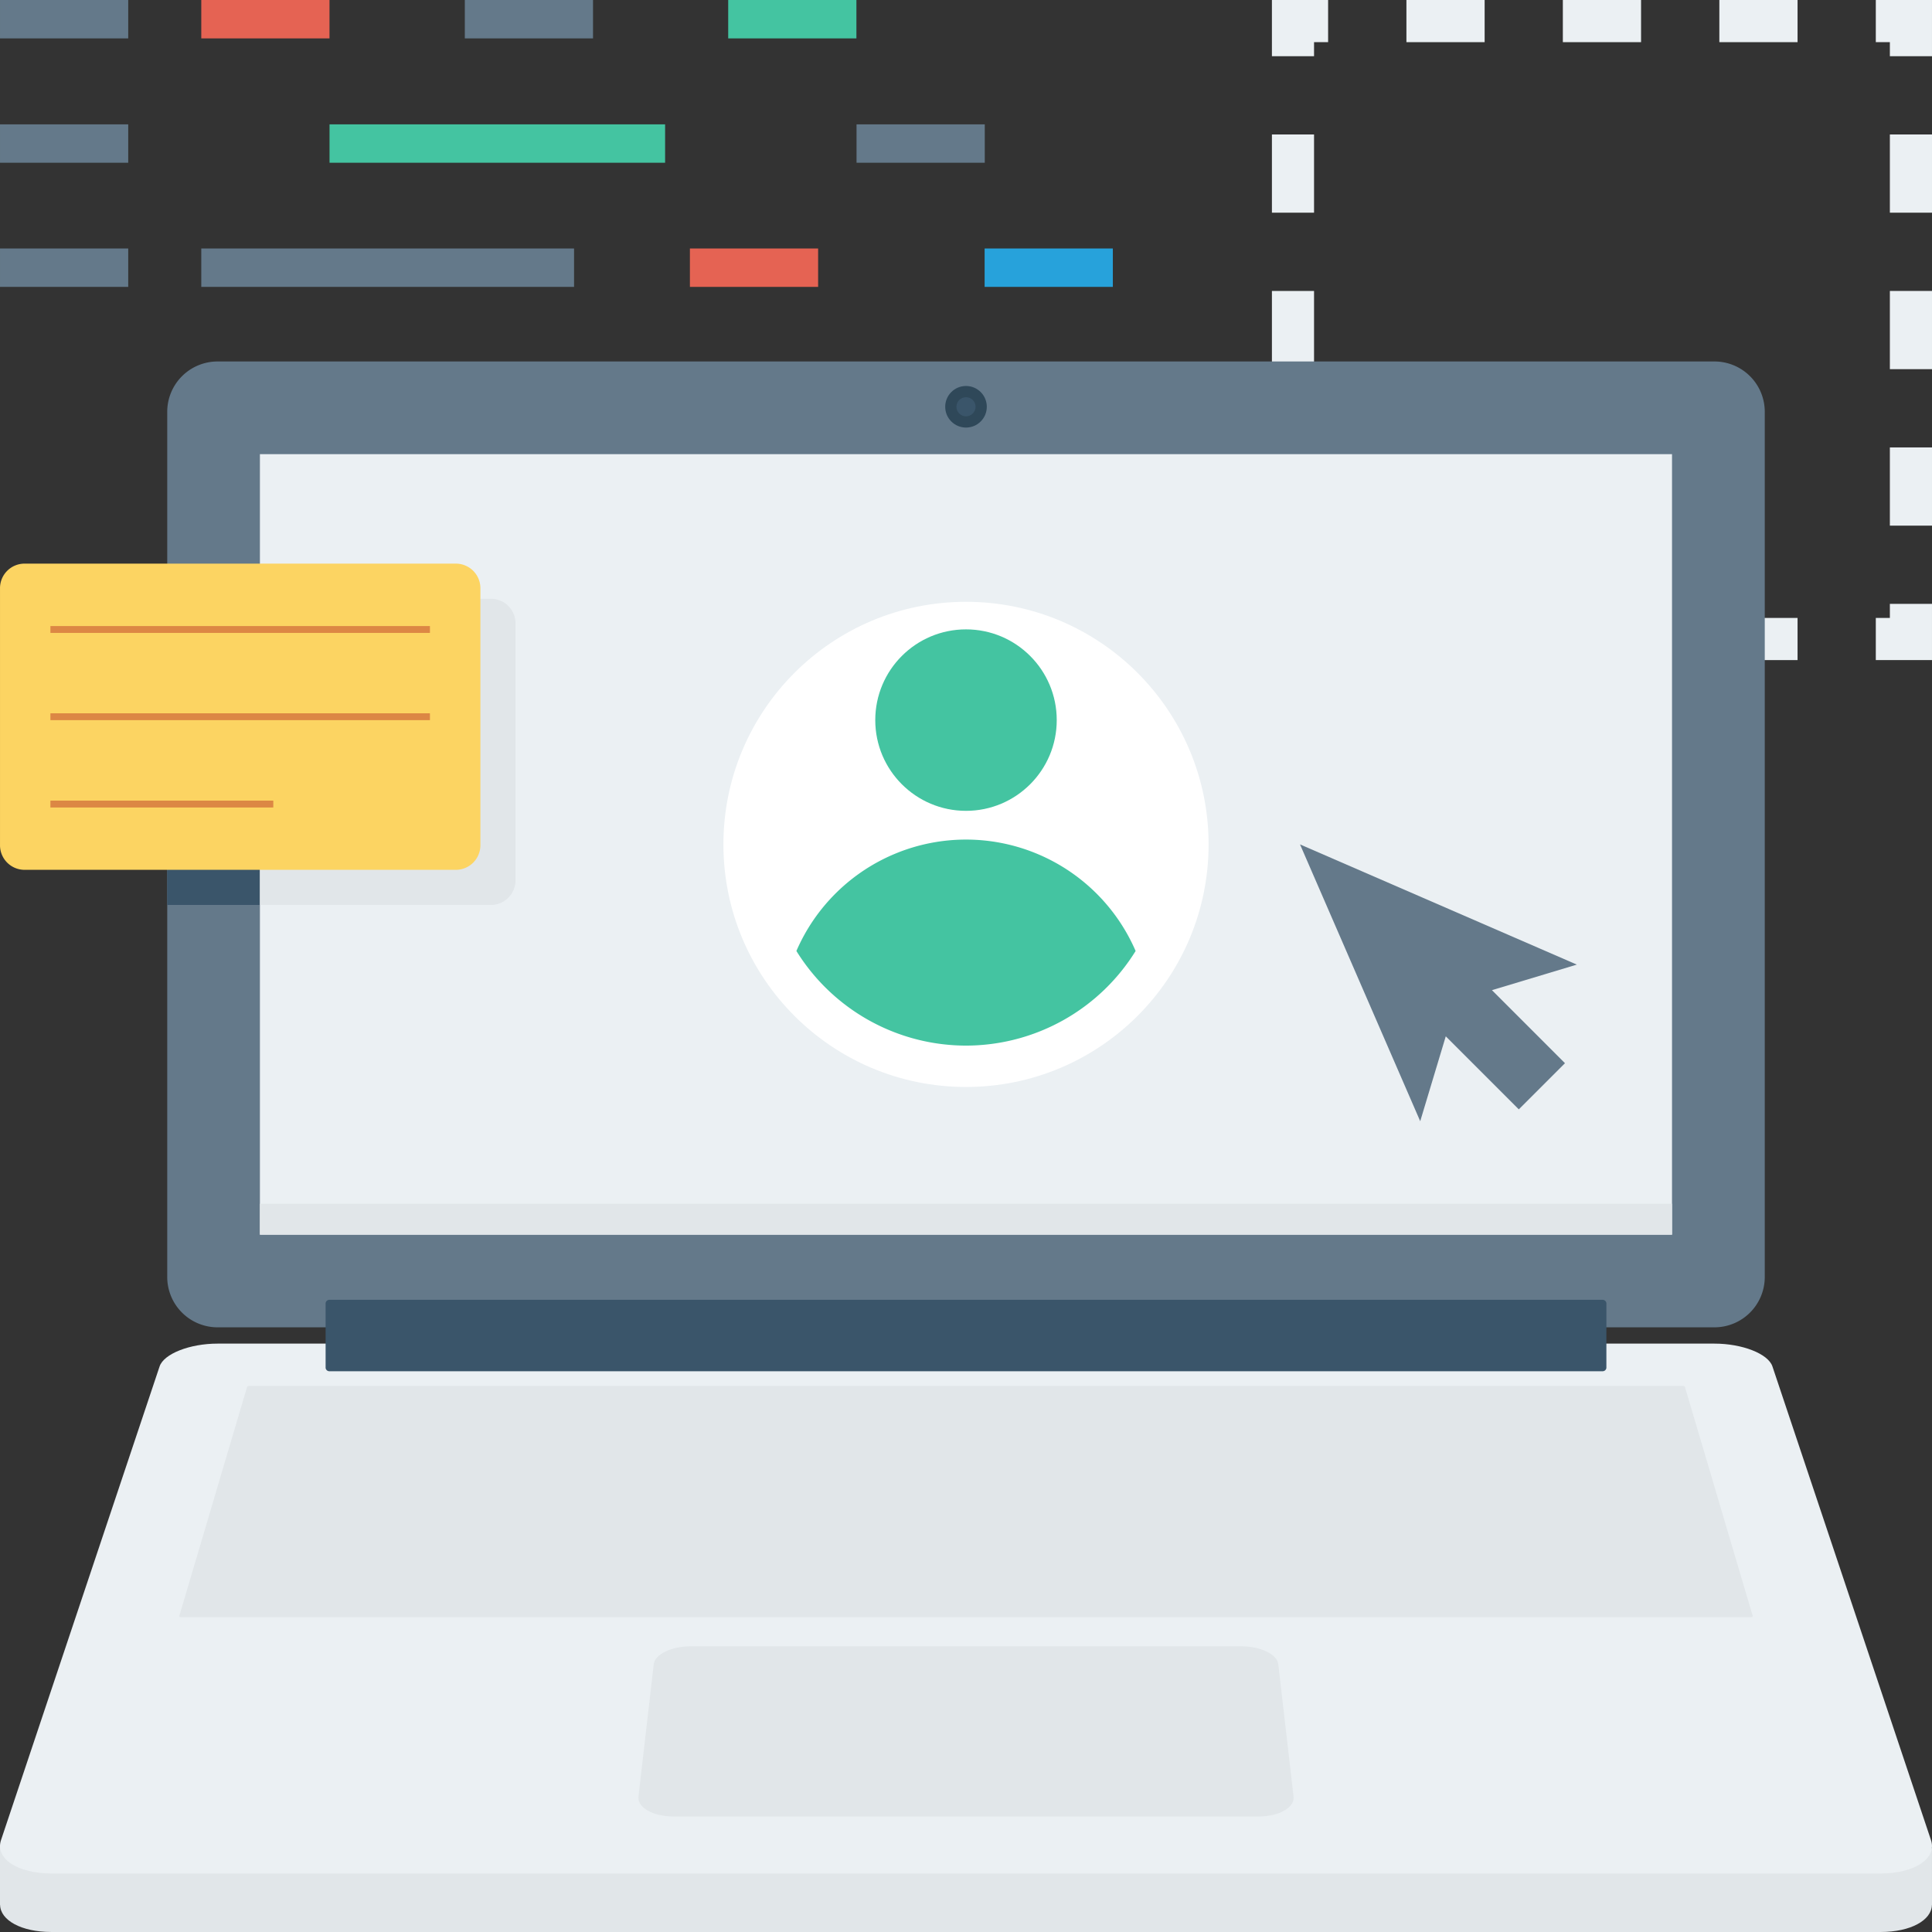 <svg xmlns="http://www.w3.org/2000/svg" width="281.601" height="281.6" viewBox="0 0 281.601 281.6">
  <rect x="0" y="0" width="281.601" height="281.6" fill="#333333" stroke="none"/>
  <g id="laptop" transform="translate(-104.959 -104.96)">
    <g id="Group_441" data-name="Group 441">
      <path id="Path_2232" data-name="Path 2232" d="M386.559,201.172h-8.19v-6.145h2.05V192.98h6.14Z" fill="#ebf0f3"/>
      <path id="Path_2233" data-name="Path 2233" d="M366.964,201.172h-11.4v-6.145h11.4Zm-22.81,0h-11.4v-6.145h11.4Zm-22.8,0h-11.4v-6.145h11.4Z" fill="#ebf0f3"/>
      <path id="Path_2234" data-name="Path 2234" d="M298.539,201.172h-8.19V192.98h6.14v2.047h2.05Z" fill="#ebf0f3"/>
      <path id="Path_2235" data-name="Path 2235" d="M296.489,181.578h-6.14v-11.4h6.14Zm0-22.808h-6.14v-11.4h6.14Zm0-22.81h-6.14v-11.4h6.14Z" fill="#ebf0f3"/>
      <path id="Path_2236" data-name="Path 2236" d="M296.489,113.153h-6.14V104.96h8.19v6.145h-2.05Z" fill="#ebf0f3"/>
      <path id="Path_2237" data-name="Path 2237" d="M366.964,111.105h-11.4V104.96h11.4Zm-22.81,0h-11.4V104.96h11.4Zm-22.8,0h-11.4V104.96h11.4Z" fill="#ebf0f3"/>
      <path id="Path_2238" data-name="Path 2238" d="M386.559,113.153h-6.14v-2.048h-2.05V104.96h8.19Z" fill="#ebf0f3"/>
      <path id="Path_2239" data-name="Path 2239" d="M386.559,181.575h-6.14v-11.4h6.14Zm0-22.807h-6.14v-11.4h6.14Zm0-22.808h-6.14v-11.4h6.14Z" fill="#ebf0f3"/>
    </g>
    <path id="Path_2240" data-name="Path 2240" d="M386.559,374.336l-2.628-.053L363.3,312.655c-.617-1.845-4.4-3.326-8.45-3.326H136.674c-4.052,0-7.835,1.481-8.453,3.326l-20.54,61.351-2.722-.055v8.659h.012c.042,2.24,3.1,3.95,7.478,3.95H379.074c4.372,0,7.432-1.71,7.475-3.95h.01Z" fill="#e1e6e9"/>
    <path id="Path_2241" data-name="Path 2241" d="M354.849,157.647H136.674a7.34,7.34,0,0,0-7.34,7.34v126.1a7.34,7.34,0,0,0,7.34,7.339H354.848a7.338,7.338,0,0,0,7.337-7.339v-126.1A7.336,7.336,0,0,0,354.849,157.647Z" fill="#64798a"/>
    <path id="Path_2242" data-name="Path 2242" d="M354.849,300.8H136.674c-4.053,0-7.835,1.481-8.453,3.326l-23.114,69.041c-.894,2.673,2.388,4.864,7.341,4.864H379.074c4.953,0,8.234-2.191,7.339-4.864L363.3,304.121C362.682,302.277,358.9,300.8,354.849,300.8Z" fill="#ebf0f3"/>
    <g id="Group_442" data-name="Group 442">
      <path id="Path_2243" data-name="Path 2243" d="M350.221,306.967H141.3c-.158,0-.3.058-.324.13l-9.89,33.421c-.026.086.093.156.266.156H360.169c.173,0,.292-.07.266-.156l-9.89-33.421C350.523,307.025,350.378,306.967,350.221,306.967Z" fill="#e1e6e9"/>
      <path id="Path_2244" data-name="Path 2244" d="M285.851,344.916H205.672c-2.83,0-5.259,1.164-5.426,2.61l-2.225,19.289c-.185,1.6,2.1,2.91,5.113,2.91h85.255c3.009,0,5.3-1.308,5.113-2.91l-2.226-19.289C291.11,346.081,288.681,344.916,285.851,344.916Z" fill="#e1e6e9"/>
    </g>
    <path id="Path_2245" data-name="Path 2245" d="M338.5,294.417H153.019a.553.553,0,0,0-.6.486v9.437a.553.553,0,0,0,.6.486H338.5a.553.553,0,0,0,.6-.486V294.9A.553.553,0,0,0,338.5,294.417Z" fill="#3a556a"/>
    <circle id="Ellipse_66" data-name="Ellipse 66" cx="3.031" cy="3.031" r="3.031" transform="translate(242.729 161.219)" fill="#2f4859"/>
    <circle id="Ellipse_67" data-name="Ellipse 67" cx="1.393" cy="1.393" r="1.393" transform="translate(244.367 162.857)" fill="#3a556a"/>
    <rect id="Rectangle_837" data-name="Rectangle 837" width="205.824" height="113.766" transform="translate(142.843 171.156)" fill="#ebf0f3"/>
    <rect id="Rectangle_838" data-name="Rectangle 838" width="205.824" height="4.506" transform="translate(142.843 280.412)" fill="#e1e6e9"/>
    <circle id="Ellipse_68" data-name="Ellipse 68" cx="35.359" cy="35.359" r="35.359" transform="translate(210.401 192.676)" fill="#fff"/>
    <g id="Group_443" data-name="Group 443">
      <circle id="Ellipse_69" data-name="Ellipse 69" cx="13.225" cy="13.225" r="13.225" transform="translate(232.535 196.695)" fill="#44c4a1"/>
      <path id="Path_2246" data-name="Path 2246" d="M245.761,257.364a29.113,29.113,0,0,0,24.722-13.793,26.939,26.939,0,0,0-49.444,0A29.114,29.114,0,0,0,245.761,257.364Z" fill="#44c4a1"/>
    </g>
    <rect id="Rectangle_839" data-name="Rectangle 839" width="13.507" height="44.631" transform="translate(129.331 192.23)" fill="#3a556a"/>
    <path id="Path_2247" data-name="Path 2247" d="M176.516,236.862a3.579,3.579,0,0,0,3.579-3.578V195.81a3.579,3.579,0,0,0-3.579-3.578H142.842v44.63Z" fill="#e1e6e9"/>
    <path id="Path_2248" data-name="Path 2248" d="M171.4,187.112H108.539a3.579,3.579,0,0,0-3.579,3.578v37.474a3.579,3.579,0,0,0,3.579,3.578H171.4a3.579,3.579,0,0,0,3.579-3.578V190.69A3.578,3.578,0,0,0,171.4,187.112Z" fill="#fcd462"/>
    <g id="Group_444" data-name="Group 444">
      <line id="Line_21" data-name="Line 21" x2="55.317" transform="translate(112.307 196.71)" fill="none" stroke="#dc8744" stroke-miterlimit="10" stroke-width="1"/>
      <line id="Line_22" data-name="Line 22" x2="55.317" transform="translate(112.307 209.428)" fill="none" stroke="#dc8744" stroke-miterlimit="10" stroke-width="1"/>
      <line id="Line_23" data-name="Line 23" x2="32.487" transform="translate(112.307 222.157)" fill="none" stroke="#dc8744" stroke-miterlimit="10" stroke-width="1"/>
    </g>
    <g id="Group_445" data-name="Group 445">
      <path id="Path_2249" data-name="Path 2249" d="M334.793,245.557l-40.349-17.52,17.521,40.348,3.724-12.374,10.646,10.645,6.729-6.728-10.645-10.646Z" fill="#64798a"/>
      <rect id="Rectangle_840" data-name="Rectangle 840" width="18.688" height="5.596" transform="translate(104.96 104.96)" fill="#64798a"/>
      <rect id="Rectangle_841" data-name="Rectangle 841" width="18.688" height="5.596" transform="translate(104.96 123.085)" fill="#64798a"/>
      <rect id="Rectangle_842" data-name="Rectangle 842" width="18.688" height="5.596" transform="translate(229.806 123.085)" fill="#64798a"/>
      <rect id="Rectangle_843" data-name="Rectangle 843" width="18.688" height="5.596" transform="translate(104.96 141.179)" fill="#64798a"/>
    </g>
    <rect id="Rectangle_844" data-name="Rectangle 844" width="18.688" height="5.596" transform="translate(205.517 141.179)" fill="#e56353"/>
    <rect id="Rectangle_845" data-name="Rectangle 845" width="18.688" height="5.596" transform="translate(248.474 141.179)" fill="#27a2db"/>
    <rect id="Rectangle_846" data-name="Rectangle 846" width="18.688" height="5.596" transform="translate(134.298 104.96)" fill="#e56353"/>
    <rect id="Rectangle_847" data-name="Rectangle 847" width="18.688" height="5.596" transform="translate(172.708 104.96)" fill="#64798a"/>
    <g id="Group_446" data-name="Group 446">
      <rect id="Rectangle_848" data-name="Rectangle 848" width="18.688" height="5.596" transform="translate(211.098 104.96)" fill="#44c4a1"/>
      <rect id="Rectangle_849" data-name="Rectangle 849" width="48.911" height="5.596" transform="translate(152.991 123.085)" fill="#44c4a1"/>
    </g>
    <rect id="Rectangle_850" data-name="Rectangle 850" width="54.333" height="5.596" transform="translate(134.298 141.179)" fill="#64798a"/>
  </g>
</svg>
